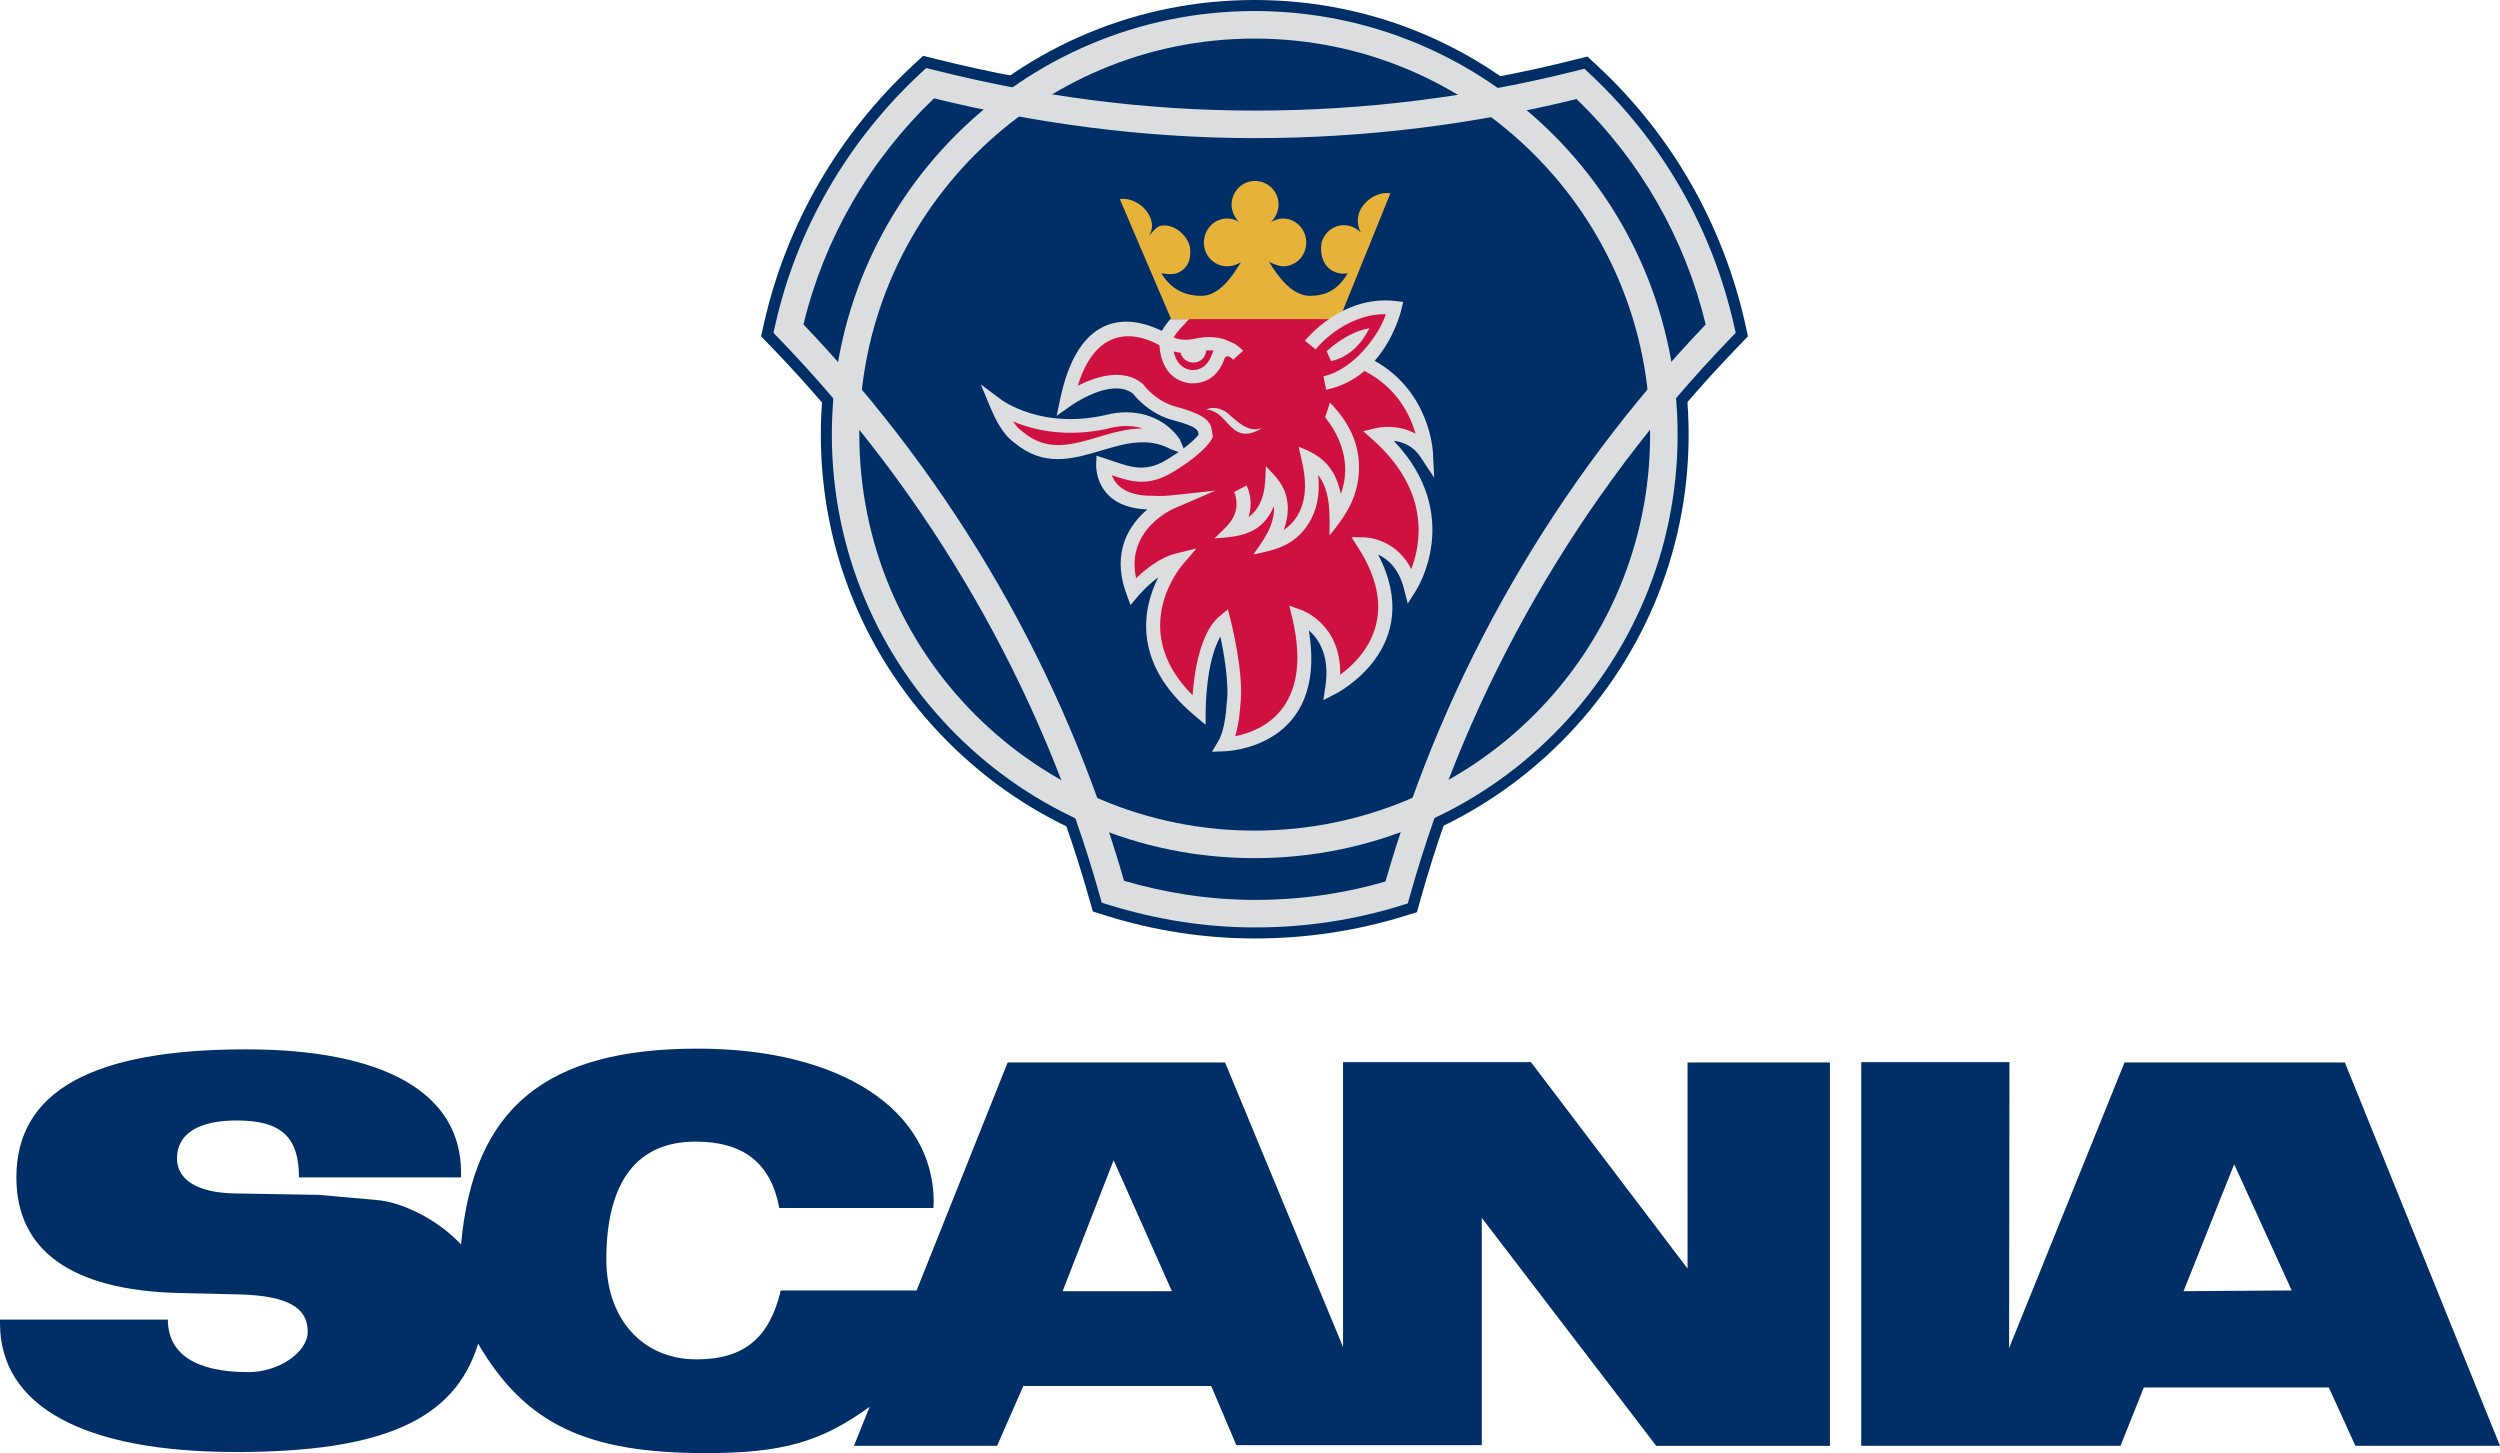 <?xml version="1.0" encoding="utf-8"?>
<!-- Generator: Adobe Illustrator 21.0.0, SVG Export Plug-In . SVG Version: 6.00 Build 0)  -->
<svg version="1.1" id="Réteg_1" xmlns="http://www.w3.org/2000/svg" xmlns:xlink="http://www.w3.org/1999/xlink" x="0px" y="0px"
	 width="160px" height="93px" viewBox="0 0 160 93" style="enable-background:new 0 0 160 93;" xml:space="preserve">
<style type="text/css">
	.st0{fill:#002E66;}
	.st1{fill:#DCDDDE;}
	.st2{fill:#CE1141;}
	.st3{fill:#E6B23A;}
</style>
<g>
	<path class="st0" d="M80.315,6.349c6.922,0,13.798-0.84,20.44-2.521l0.839-0.21l0.629,0.583c4.754,4.412,8.017,10.108,9.462,16.481
		l0.186,0.84l-0.606,0.63c-9.602,9.921-16.641,22.176-20.347,35.389l-0.233,0.84l-0.839,0.257c-3.03,0.934-6.246,1.424-9.532,1.424
		c-3.216,0-6.433-0.49-9.556-1.471l-0.816-0.257l-0.233-0.817C65.98,44.328,58.941,32.096,49.316,22.152l-0.606-0.63l0.186-0.84
		c1.445-6.35,4.755-12.069,9.556-16.527l0.629-0.584l0.839,0.21C66.727,5.486,73.579,6.349,80.315,6.349L80.315,6.349z"/>
	<path class="st0" d="M52.533,27.825c0-7.447,2.89-14.426,8.134-19.678S72.88,0,80.291,0c7.435,0,14.403,2.895,19.648,8.147
		c5.244,5.252,8.134,12.232,8.134,19.678c0,15.313-12.469,27.802-27.781,27.802c-7.412,0-14.38-2.894-19.624-8.147
		C55.423,42.228,52.533,35.248,52.533,27.825L52.533,27.825z"/>
	<path class="st1" d="M59.778,6.292c-2.043,1.957-3.811,4.201-5.234,6.667c-1.391,2.41-2.453,5.034-3.122,7.807
		c4.79,5.014,8.982,10.589,12.457,16.62c3.406,5.911,6.13,12.273,8.06,18.985c1.278,0.374,2.597,0.672,3.954,0.881
		c1.441,0.222,2.918,0.341,4.423,0.341c1.534,0,3.03-0.111,4.485-0.329c1.324-0.198,2.614-0.481,3.869-0.847
		c1.934-6.727,4.659-13.112,8.07-19.046c3.465-6.028,7.644-11.601,12.424-16.605c-0.669-2.773-1.723-5.396-3.106-7.81
		c-1.402-2.447-3.14-4.673-5.159-6.618c-3.262,0.803-6.597,1.423-9.988,1.845C87.435,8.615,83.898,8.84,80.316,8.84
		c-3.621,0-7.19-0.243-10.706-0.699C66.258,7.708,62.983,7.083,59.778,6.292L59.778,6.292z M53.024,12.078
		c1.591-2.757,3.588-5.251,5.903-7.4l0.351-0.326l0.46,0.116c3.313,0.835,6.676,1.489,10.091,1.932
		c3.412,0.442,6.905,0.678,10.486,0.678c3.513,0,6.979-0.22,10.382-0.643c3.488-0.434,6.908-1.08,10.242-1.92l0.461-0.116
		l0.35,0.326c2.298,2.144,4.266,4.623,5.833,7.357c1.54,2.689,2.695,5.632,3.398,8.757l0.104,0.463l-0.327,0.339
		c-4.808,4.979-9.012,10.556-12.492,16.612c-3.424,5.957-6.141,12.364-8.037,19.105l-0.13,0.461l-0.458,0.142
		c-1.492,0.462-3.021,0.812-4.585,1.046c-1.547,0.231-3.127,0.349-4.739,0.349c-1.591,0-3.156-0.126-4.684-0.362
		c-1.591-0.245-3.149-0.612-4.663-1.08l-0.458-0.142l-0.13-0.461c-1.893-6.726-4.608-13.109-8.027-19.044
		c-3.49-6.058-7.707-11.637-12.526-16.626l-0.327-0.339l0.104-0.463C50.302,17.717,51.47,14.771,53.024,12.078L53.024,12.078z"/>
	<path class="st1" d="M53.238,27.825c0-7.487,3.028-14.265,7.923-19.172c4.899-4.91,11.663-7.947,19.13-7.947
		c7.479,0,14.249,3.034,19.148,7.941s7.928,11.687,7.928,19.178c0,7.479-3.032,14.254-7.934,19.16
		c-4.899,4.903-11.666,7.936-19.142,7.936c-7.468,0-14.231-3.034-19.127-7.938C56.268,42.079,53.238,35.305,53.238,27.825
		L53.238,27.825z M62.405,9.892c-4.576,4.588-7.408,10.927-7.408,17.933c0,6.993,2.832,13.327,7.41,17.912
		s10.901,7.422,17.883,7.422c6.995,0,13.324-2.836,17.905-7.419c4.58-4.583,7.412-10.918,7.412-17.914
		c0-7.005-2.832-13.344-7.413-17.932S87.284,2.469,80.29,2.469C73.306,2.469,66.981,5.305,62.405,9.892L62.405,9.892z"/>
	<path class="st1" d="M71.096,26.483c0.873-0.17,1.743-0.112,2.516,0.171c0.755,0.276,1.415,0.764,1.892,1.461l0.426,1.001
		l-0.997-0.366c-1.482-0.801-2.974-0.358-4.439,0.079c-1.864,0.554-3.691,1.098-5.598-0.516c-0.388-0.275-0.707-0.69-0.96-1.114
		c-0.246-0.412-0.429-0.827-0.55-1.119l-0.614-1.477l1.281,0.955c0.008,0.006,2.655,2.045,7.019,0.93L71.096,26.483L71.096,26.483z"
		/>
	<path class="st2" d="M79.709,19.188c-1.864,0-3.589,0.35-4.265,1.307c0,0-0.746,0.7-0.886,1.307c0,0-4.778-3.245-6.269,3.805
		c0,0,2.89-2.078,4.545-0.724c0,0,0.839,1.191,2.377,1.587c2.098,0.56,1.865,0.98,1.958,1.424c0,0-0.28,0.654-2.098,1.797
		c-1.795,1.167-2.82,0.607-4.475,0.07c0,0-0.117,2.451,3.17,2.405c0,0,0.536,0.046,1.189-0.024c0,0-3.939,1.658-2.447,5.719
		c0,0,1.352-1.634,2.844-2.008c0,0-4.265,4.855,1.375,9.594c0,0,0-4.342,1.608-5.672c0,0,0.885,3.455,0.606,5.346
		c0,0-0.07,1.657-0.583,2.521c0,0,6.689-0.14,4.778-8.194c0,0,2.68,0.911,2.121,4.575c0,0,6.013-3.011,2.051-9.197
		c0,0,2.261,0,2.96,2.708c0,0,3.216-4.972-2.098-9.711c0,0,2.004-0.49,3.1,1.167c0,0-0.14-3.782-3.706-5.626
		c-0.816-0.444,0.466-1.751,0.14-2.475L79.709,19.188L79.709,19.188z"/>
	<path class="st2" d="M83.857,22.083c0,0,2.168-2.755,5.407-2.381c0,0-0.909,4.062-4.475,4.809L83.857,22.083L83.857,22.083z"/>
	<path class="st1" d="M84.906,22.48c0,0,1.235-1.214,2.727-1.471c0,0-0.746,1.751-2.447,2.101L84.906,22.48L84.906,22.48z"/>
	<path class="st1" d="M78.52,26.401c-0.396-0.28-0.909-0.397-1.329-0.187c1.282,0.046,1.492,1.867,2.89,1.494
		c0.256-0.07,0.49-0.187,0.699-0.327C79.872,27.755,79.126,26.915,78.52,26.401L78.52,26.401z"/>
	<path class="st1" d="M85.813,31.612c-0.16-0.753-0.416-1.322-0.776-1.768c-0.462-0.574-1.098-0.946-1.925-1.248
		c0.183,0.804,0.404,1.607,0.41,2.438c0.005,0.775-0.163,1.443-0.503,1.997c-0.249,0.399-0.563,0.688-0.865,0.897
		c0.289-0.768,0.308-1.422,0.215-1.943c-0.173-0.971-0.727-1.48-1.355-2.151c-0.027,0.598-0.018,1.211-0.168,1.795
		c-0.192,0.742-0.56,1.192-0.938,1.465c0.272-0.838,0.076-1.625-0.13-2.023l-0.793,0.42c0.013,0.038,0.367,0.754-0.033,1.572
		c-0.266,0.545-0.804,0.971-1.226,1.393c1.603-0.096,3.057-0.265,3.804-2.06c0.074,1.202-0.66,2.161-1.31,3.087
		c1.433-0.287,2.637-0.578,3.519-1.961c0.551-0.854,0.75-1.893,0.628-3.126c0.828,1.113,0.724,2.561,0.724,3.873
		c1.088-1.321,1.898-2.565,1.885-4.42c-0.009-1.233-0.452-2.665-1.861-4.077l-0.303,0.934
		C86.401,28.726,86.215,30.509,85.813,31.612L85.813,31.612z"/>
	<path class="st2" d="M73.124,27.417c-0.57-0.17-1.203-0.195-1.843-0.074c-2.902,0.74-5.14,0.182-6.449-0.37
		c0.172,0.253,0.367,0.481,0.583,0.63l0.021,0.014l0.013,0.011c1.551,1.321,3.158,0.843,4.797,0.355
		C71.189,27.704,72.141,27.421,73.124,27.417L73.124,27.417z"/>
	<path class="st3" d="M81.223,16.761c0.56,0.934,1.468,2.171,2.611,2.171c1.165,0,1.865-0.514,2.424-1.447
		c-0.326,0.047-0.42,0.047-0.746-0.047c-0.723-0.257-1.072-0.98-0.932-1.914c0.233-0.817,1.049-1.284,1.841-1.05
		c0.28,0.093,0.513,0.233,0.676,0.42c-0.186-0.35-0.256-0.794-0.14-1.19c0.233-0.817,1.189-1.471,2.028-1.331l-3.263,8.053H74.954
		l-3.286-7.68c0.816-0.14,1.771,0.514,2.004,1.331c0.117,0.397,0.047,0.7-0.14,1.027c0.163-0.187,0.42-0.537,0.676-0.63
		c0.793-0.233,1.701,0.467,1.934,1.261c0.14,0.934-0.163,1.517-0.886,1.774c-0.326,0.07-0.606,0.023-0.932-0.023
		c0.559,0.934,1.398,1.447,2.564,1.447c1.142,0,1.981-1.237,2.54-2.171c-0.256,0.187-0.559,0.28-0.886,0.28
		c-0.839,0-1.492-0.677-1.492-1.517s0.653-1.541,1.492-1.541c0.256,0,0.536,0.07,0.746,0.21c-0.279-0.28-0.466-0.677-0.466-1.097
		c0-0.841,0.676-1.517,1.492-1.517c0.839,0,1.515,0.677,1.515,1.517c0,0.42-0.21,0.84-0.49,1.121c0.233-0.14,0.49-0.233,0.769-0.233
		c0.839,0,1.492,0.7,1.492,1.541s-0.652,1.517-1.492,1.517C81.783,17.041,81.223,16.761,81.223,16.761L81.223,16.761z"/>
	<path class="st1" d="M77.667,22.432c-0.136-0.012-0.294-0.014-0.477-0.001c-0.022,0.444-0.364,0.772-0.815,0.772
		c-0.4,0-0.731-0.258-0.817-0.625c-0.165-0.018-0.313-0.049-0.444-0.088c0.103,0.481,0.372,1.052,1.06,1.181
		c0.003,0.001,0.971,0.206,1.385-0.982l0.002-0.005C77.594,22.591,77.63,22.508,77.667,22.432L77.667,22.432z M76.116,20.428
		c-0.125,0.097-0.23,0.204-0.314,0.322l-0.024,0.034l-0.031,0.029c-0.001,0.001-0.407,0.384-0.632,0.777
		c0.226,0.12,0.693,0.258,1.506,0.055l0.033-0.007c1.072-0.182,1.742,0.059,2.062,0.233c0.455,0.14,0.839,0.576,0.841,0.578
		l-0.634,0.574c-0.001-0.001-0.414-0.467-0.565-0.049l0,0c-0.66,1.888-2.338,1.535-2.343,1.535
		c-1.497-0.282-1.769-1.719-1.813-2.409c-0.632-0.373-3.817-1.984-5.227,2.589c1.083-0.552,2.873-1.176,4.132-0.146l0.05,0.041
		l0.029,0.04c0.002,0.003,0.75,1.065,2.13,1.421l0.003,0.002c2.129,0.569,2.194,1.1,2.258,1.635
		c0.006,0.048,0.012,0.096,0.018,0.125l0.028,0.135l-0.054,0.127c-0.001,0.002-0.334,0.78-2.268,1.997l0,0
		c-1.701,1.105-2.757,0.82-4.147,0.351c0.222,0.578,0.847,1.336,2.603,1.312h0.031c0.001,0,0.518,0.044,1.116-0.02l2.889-0.31
		l-2.668,1.151c-0.009,0.004-3.097,1.304-2.414,4.458c0.565-0.546,1.509-1.322,2.531-1.578l1.335-0.334l-0.895,1.047
		c-0.011,0.012-3.612,4.112,0.644,8.351c0.104-1.415,0.466-4.012,1.726-5.054L78.584,39l0.173,0.669
		c0.003,0.01,0.898,3.503,0.621,5.485c-0.006,0.124-0.062,1.101-0.326,1.963c1.563-0.303,5.059-1.644,3.654-7.563l-0.187-0.789
		l0.763,0.273c0.008,0.003,2.56,0.871,2.489,4.146c1.375-1.001,4.011-3.674,1.165-8.115l-0.442-0.69l0.816,0.011
		c0.006,0,1.989,0.001,3.009,2.036c0.606-1.559,1.27-4.957-2.444-8.27l-0.63-0.561l0.821-0.196c0.005-0.001,1.338-0.327,2.533,0.366
		c-0.339-1.185-1.175-2.938-3.238-4.005l-0.009-0.005c-0.009-0.005-0.018-0.01-0.027-0.015c-0.644,0.547-1.448,0.995-2.448,1.204
		L84.7,24.08c1.985-0.416,3.653-2.794,3.987-3.973c-2.703-0.017-4.483,2.244-4.488,2.251l-0.684-0.551
		c0.007-0.009,2.317-2.944,5.799-2.543l0.491,0.057l-0.114,0.48c-0.002,0.008-0.403,1.8-1.712,3.291
		c3.585,2.001,3.728,5.868,3.729,5.879l0.081,1.605l-0.887-1.342c-0.473-0.716-1.149-0.956-1.698-1.02
		c4.532,4.763,1.443,9.54,1.433,9.555l-0.541,0.86l-0.254-0.984c-0.333-1.292-1.052-1.881-1.64-2.15
		c3.112,5.988-2.729,8.913-2.747,8.922l-0.764,0.393l0.13-0.851c0.305-2-0.429-3.078-1.058-3.619
		c1.267,7.601-5.373,7.742-5.393,7.743l-0.802,0.027l0.41-0.691c0.456-0.768,0.521-2.309,0.521-2.313L78.5,45.09l0.004-0.031
		c0.183-1.237-0.163-3.199-0.399-4.318c-0.938,1.608-0.94,4.7-0.94,4.71l-0.007,0.936l-0.715-0.601
		c-4.1-3.445-3.257-6.958-2.316-8.834c-0.747,0.544-1.283,1.191-1.286,1.194l-0.487,0.578l-0.261-0.711
		c-1.004-2.734,0.231-4.473,1.337-5.41c-3.405-0.121-3.276-2.851-3.276-2.859l0.023-0.58l0.551,0.179
		c0.215,0.07,0.368,0.122,0.516,0.172c1.256,0.427,2.162,0.734,3.586-0.192l0.005-0.003c1.302-0.819,1.74-1.319,1.874-1.509
		c-0.001-0.009-0.002-0.018-0.003-0.027c-0.029-0.238-0.058-0.474-1.605-0.887v0.001c-1.508-0.389-2.406-1.469-2.589-1.707
		c-1.403-1.066-3.964,0.771-3.972,0.776l-0.914,0.644l0.232-1.095c0.852-4.027,2.711-4.957,4.292-4.929
		c0.772,0.014,1.518,0.255,2.207,0.587c0.153-0.265,0.338-0.512,0.537-0.747L76.116,20.428L76.116,20.428z"/>
	<path class="st0" d="M150.071,67.999H135.97l-7.388,18.278l0.023-18.301h-9.486v24.557h16.594l1.492-3.735h11.84l1.701,3.735H160
		L150.071,67.999L150.071,67.999L150.071,67.999z M108.003,81.188L97.981,67.976H85.955v18.231l-7.551-18.208H64.49l-5.827,14.589
		H49.97C49.248,85.646,47.593,87,44.586,87c-3.449,0-5.78-2.568-5.78-6.396c0-4.972,1.958-7.54,5.71-7.54
		c3.077,0,4.824,1.377,5.36,4.249h9.859l0.023-0.374c0-5.929-5.99-9.827-15.103-9.827c-9.742,0-14.357,3.805-15.149,12.535
		c-1.398-1.517-3.682-2.708-5.407-2.848l-3.683-0.327l-5.43-0.093c-2.331-0.047-3.659-0.864-3.659-2.241
		c0-1.564,1.352-2.428,3.822-2.428c2.843,0,3.985,1.05,3.985,3.642h10.371v-0.327c0-5.066-4.894-7.867-13.774-7.867
		c-9.859,0-14.683,2.708-14.683,8.193c0,4.692,3.543,7.213,10.325,7.4l4.032,0.094c2.96,0.093,4.289,0.817,4.289,2.381
		c0,1.331-1.865,2.591-3.799,2.591c-3.38,0-5.151-1.167-5.151-3.361H0v0.233c0,5.322,5.361,8.24,15.103,8.24
		c9.393,0,14.007-2.054,15.499-6.933C33.608,91.133,37.524,93,45.145,93c4.848,0,7.365-0.677,10.511-2.965l-1.002,2.498h9.159
		l1.678-3.828h12.026l1.608,3.782h15.709V77.944l11.164,14.59h11.117V67.999h-9.113L108.003,81.188L108.003,81.188L108.003,81.188z
		 M139.747,82.636l3.24-8.124l3.683,8.077L139.747,82.636L139.747,82.636z M68.009,82.636l3.263-8.38l3.729,8.38H68.009
		L68.009,82.636z"/>
</g>
</svg>
